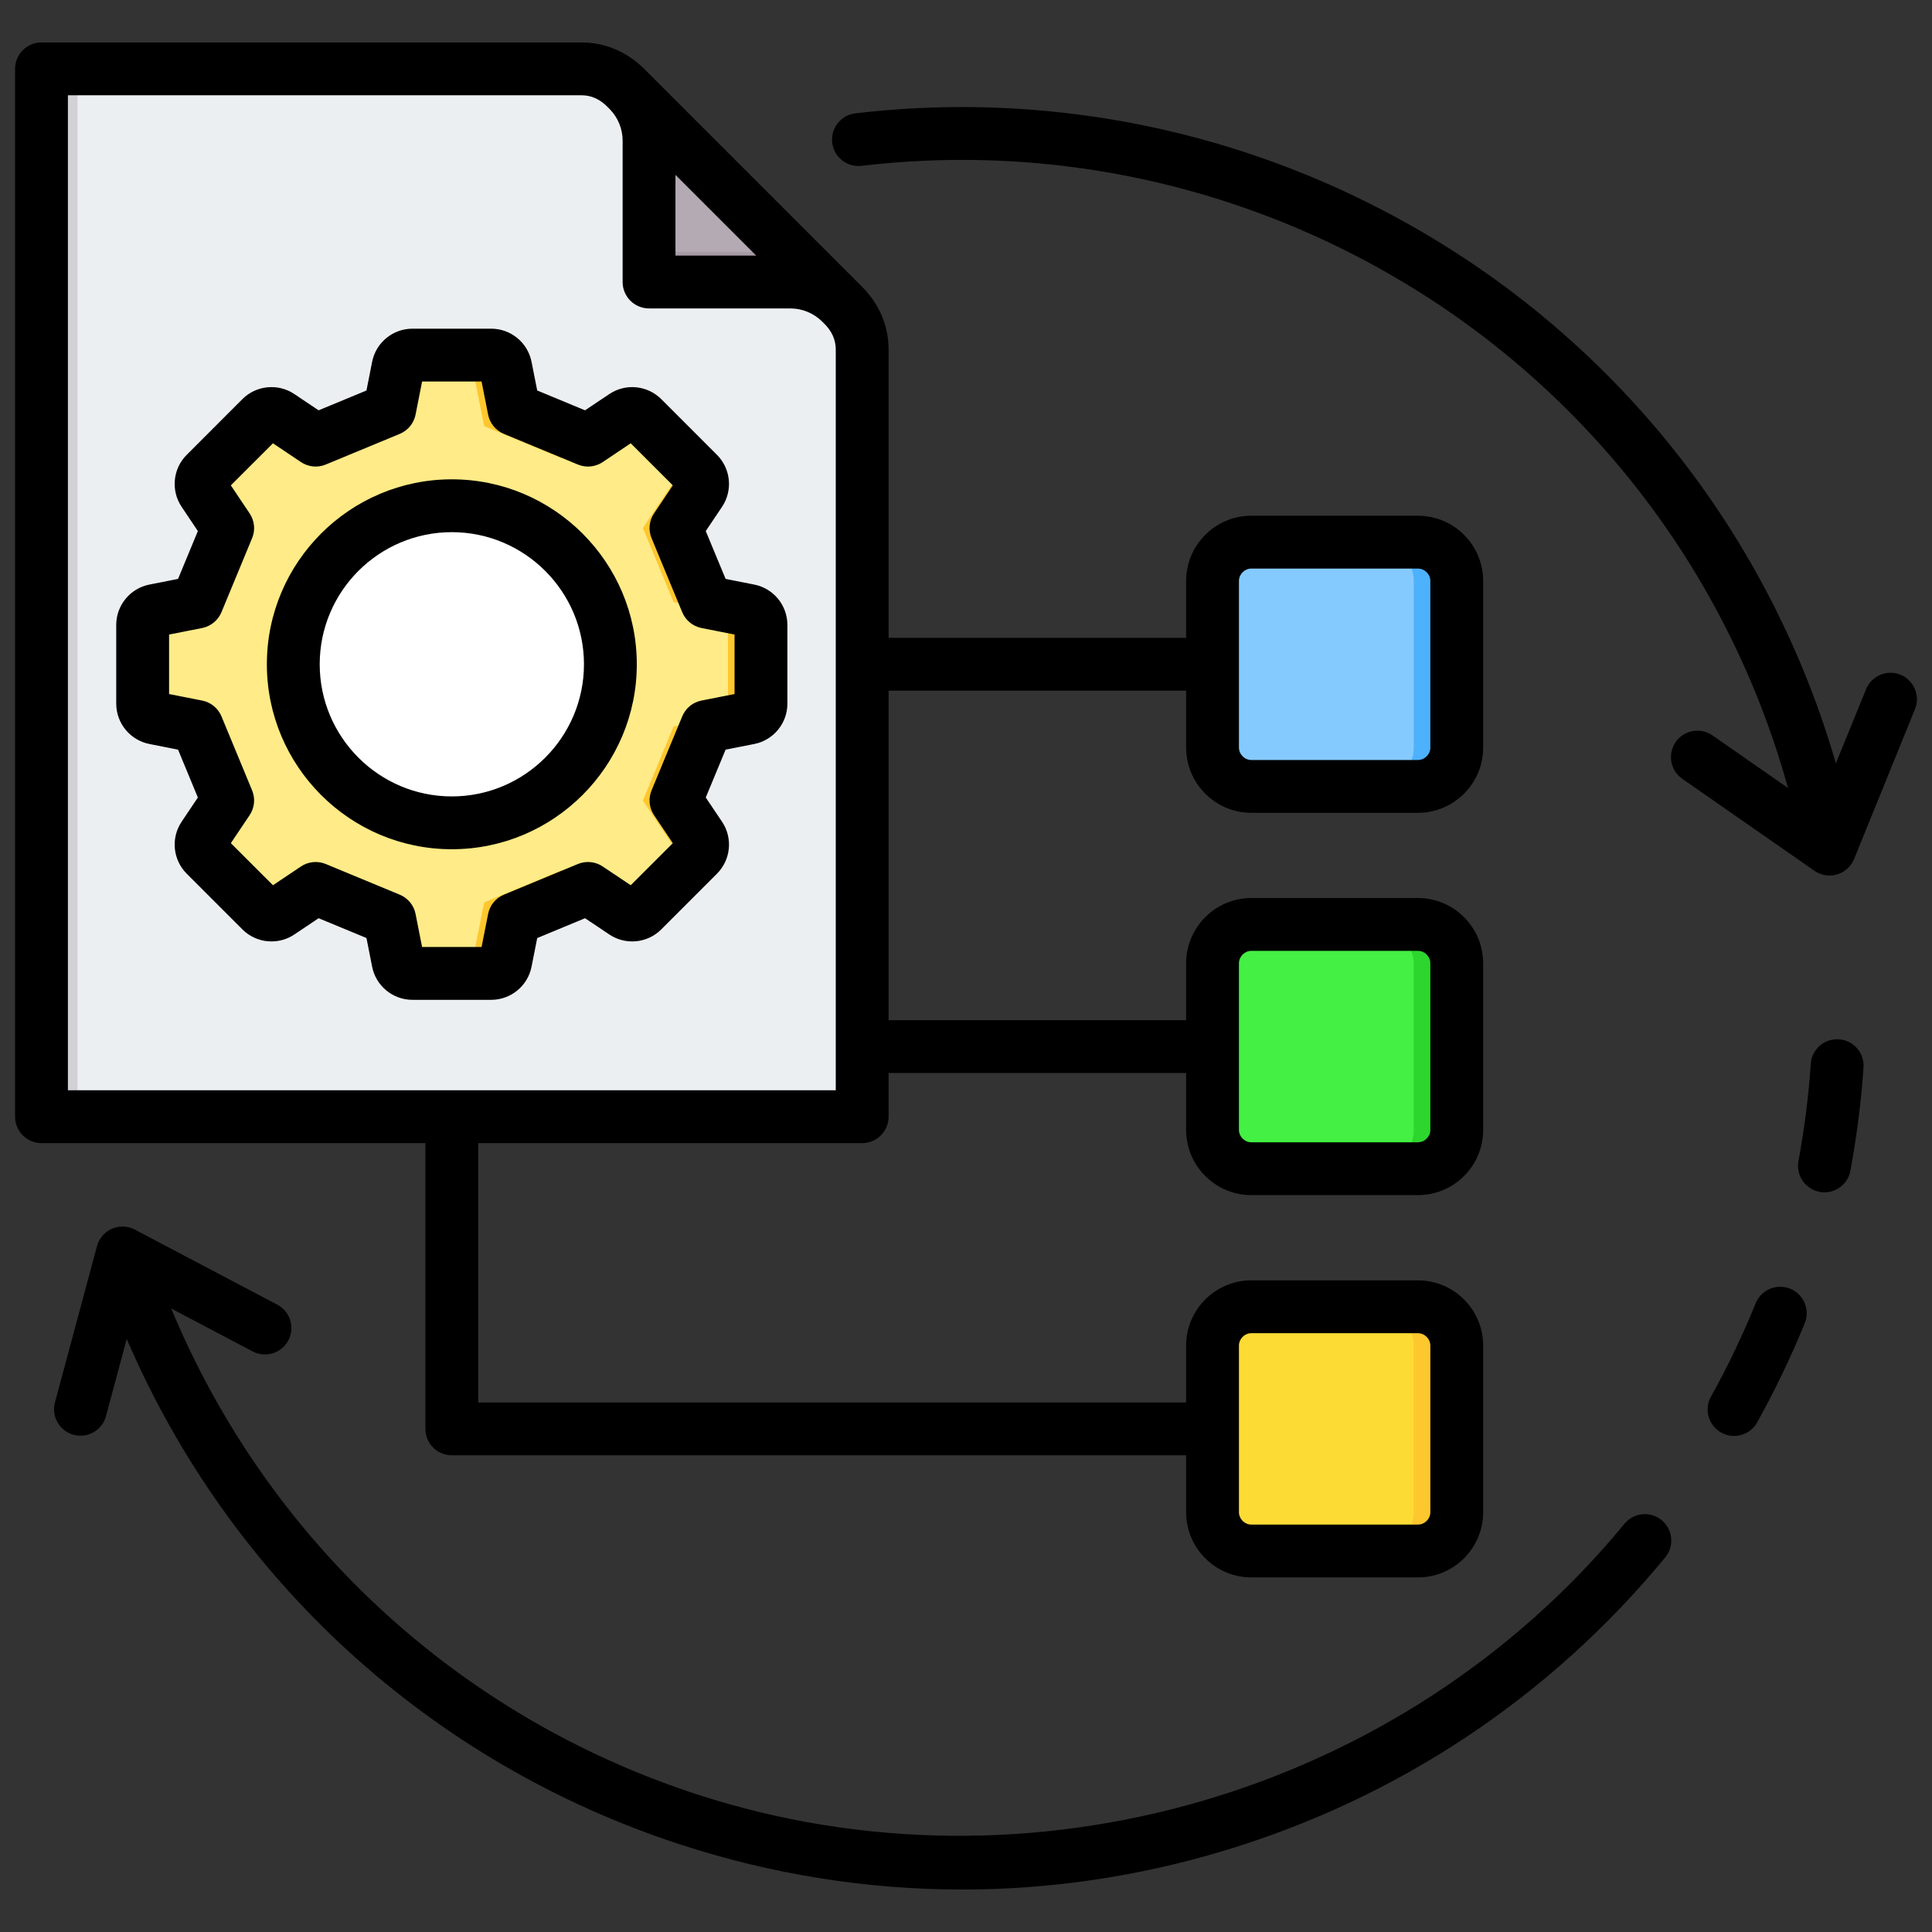 <svg id="Layer_1" viewBox="0 0 512 512" xmlns="http://www.w3.org/2000/svg" data-name="Layer 1"><rect x="0" y="0" width="512" height="512" fill="#333333" stroke="none"/><g fill-rule="evenodd"><path d="m166.06 23.91 56.834 56.834c3.374 3.257 5.339 7.293 5.34 12.051v198.34c0 2.477-2.02 4.498-4.498 4.497h-208.005c-2.477 0-4.498-2.02-4.498-4.497v-268.067c0-2.477 2.02-4.498 4.497-4.498h138.279c4.758 0 8.792 1.966 12.05 5.34z" fill="#eceff1"/><path d="m20.547 295.632h-4.816c-2.477 0-4.497-2.02-4.497-4.498v-268.066c0-2.477 2.02-4.498 4.497-4.498h4.816z" fill="#d1d1d6"/><path d="m166.284 24.134 55.96 55.959c-3.427-3.31-8.086-5.352-13.208-5.352h-32.901c-2.477 0-4.498-2.02-4.498-4.497v-32.901c0-5.122-2.042-9.781-5.352-13.208z" fill="#a79ba7"/><path d="m166.285 24.134 44.54 44.541c-2.495-1.206-5.29-1.882-8.238-1.882h-30.95v-29.45c0-5.122-2.042-9.781-5.352-13.208z" fill="#b3aab3"/></g><path d="m331.61 143.68h44.16c5.676 0 10.284 4.608 10.284 10.284v44.161c0 5.676-4.608 10.283-10.283 10.283h-44.16c-5.676 0-10.284-4.608-10.284-10.284v-44.161c0-5.676 4.608-10.284 10.284-10.284z" fill="#4eb1fc"/><path d="m331.61 143.68h32.76c5.676 0 10.284 4.608 10.284 10.284v44.161c0 5.676-4.608 10.283-10.283 10.283h-32.76c-5.676 0-10.284-4.608-10.284-10.284v-44.161c0-5.676 4.608-10.284 10.284-10.284z" fill="#85caff"/><path d="m331.61 346.307h44.16c5.676 0 10.284 4.608 10.284 10.284v44.161c0 5.675-4.608 10.283-10.283 10.283h-44.161c-5.676 0-10.284-4.608-10.284-10.284v-44.16c0-5.676 4.608-10.284 10.284-10.284z" fill="#fdc72e"/><path d="m331.61 244.994h44.16c5.676 0 10.284 4.608 10.284 10.284v44.161c0 5.676-4.608 10.283-10.283 10.283h-44.161c-5.676 0-10.284-4.608-10.284-10.284v-44.16c0-5.676 4.608-10.284 10.284-10.284z" fill="#2dd62d"/><path d="m155.853 116.595 9.557-6.409c1.557-1.044 3.585-.846 4.91.479l14.792 14.792c1.326 1.325 1.523 3.354.479 4.911l-6.409 9.557 8.13 19.623 11.288 2.226c1.839.363 3.133 1.936 3.133 3.811v20.919c0 1.874-1.294 3.449-3.133 3.811l-11.289 2.226-8.13 19.623 6.409 9.558c1.044 1.557.846 3.585-.479 4.91l-14.792 14.791c-1.325 1.325-3.353 1.524-4.91.48l-9.558-6.41-19.622 8.129-2.226 11.289c-.363 1.839-1.937 3.133-3.811 3.133h-20.919c-1.875 0-3.449-1.294-3.812-3.133l-2.226-11.289-19.623-8.129-9.558 6.41c-1.557 1.044-3.585.846-4.91-.48l-14.792-14.791c-1.325-1.325-1.524-3.354-.479-4.91l6.409-9.558-8.13-19.623-11.289-2.226c-1.839-.362-3.133-1.937-3.133-3.811v-20.919c0-1.874 1.294-3.448 3.133-3.811l11.288-2.226 8.13-19.623-6.409-9.557c-1.044-1.557-.846-3.585.479-4.911l14.792-14.792c1.325-1.325 3.353-1.523 4.91-.479l9.558 6.409 19.623-8.13 2.226-11.289c.363-1.839 1.937-3.133 3.811-3.133h20.919c1.874 0 3.449 1.294 3.811 3.133l2.226 11.289 19.623 8.13z" fill="#fdc72e" fill-rule="evenodd"/><path d="m155.853 116.595 6.935-4.651 15.772 15.771-8.188 12.21 8.13 19.623 14.422 2.843v27.306l-14.422 2.843-8.13 19.622 8.188 12.21-15.771 15.77-14.075-9.438-20.415 8.458-3.723 18.881h-15.302c-1.874 0-3.448-1.294-3.811-3.133l-2.225-11.289-26.926-11.155-9.649 6.471-12.307-12.307c-1.325-1.325-1.524-3.353-.48-4.91l6.41-9.558-8.13-19.623-11.289-2.226c-1.839-.362-3.133-1.937-3.133-3.811v-20.919c0-1.874 1.294-3.449 3.133-3.811l11.289-2.226 8.13-19.623-6.41-9.557c-1.044-1.557-.846-3.585.48-4.911l12.307-12.307 9.649 6.471 7.303-3.026 19.623-8.13 2.225-11.288c.363-1.839 1.937-3.133 3.811-3.133h15.302l3.723 18.881 20.415 8.458 7.139-4.788z" fill="#ffeb87" fill-rule="evenodd"/><circle cx="113.055" cy="176.044" fill="#fdc72e" r="42.052" transform="matrix(.526 -.851 .851 .526 -96.134 179.662)"/><circle cx="119.733" cy="176.044" fill="#fff" r="42.052" transform="matrix(.447 -.894 .894 .447 -91.272 204.407)"/><rect fill="#43f043" height="64.728" rx="10.284" width="53.327" x="321.327" y="244.994"/><path d="m331.61 346.307h32.76c5.676 0 10.284 4.608 10.284 10.284v44.161c0 5.676-4.608 10.283-10.283 10.283h-32.76c-5.676 0-10.284-4.608-10.284-10.284v-44.161c0-5.676 4.608-10.284 10.284-10.284z" fill="#fcdb35"/><path d="m17.996 288.938h203.488v-196.291c0-2.646-1.05-4.955-3.21-7.047-.029-.019-.058-.053-.087-.082l-.391-.391c-2.27-2.188-5.23-3.388-8.363-3.388h-37.427c-3.87 0-7.004-3.138-7.004-6.999v-37.442c0-3.118-1.195-6.078-3.388-8.348l-.39-.39c-.029-.029-.058-.058-.087-.092-2.092-2.159-4.391-3.22-7.042-3.22h-136.099zm161.009-221.197v-21.401l21.401 21.401zm149.33 130.377c0 1.779 1.499 3.292 3.278 3.292h44.161c1.783 0 3.282-1.514 3.282-3.292v-44.161c0-1.779-1.499-3.278-3.282-3.278h-44.161c-1.779 0-3.278 1.499-3.278 3.278zm0 101.322c0 1.769 1.499 3.277 3.278 3.277h44.161c1.783 0 3.282-1.509 3.282-3.277v-44.161c0-1.779-1.499-3.292-3.282-3.292h-44.161c-1.779 0-3.278 1.513-3.278 3.292zm0 101.307c0 1.779 1.499 3.283 3.278 3.283h44.161c1.783 0 3.282-1.504 3.282-3.283v-44.161c0-1.778-1.499-3.277-3.282-3.277h-44.161c-1.779 0-3.278 1.499-3.278 3.277zm-215.6-97.808h-101.737c-3.87 0-7.003-3.133-7.003-6.999v-277.691c0-3.861 3.133-6.999 7.003-6.999h143.097c6.44 0 12.339 2.579 17.073 7.447l56.877 56.881c4.873 4.719 7.442 10.619 7.442 17.068v76.393h78.851v-15.082c0-9.529 7.751-17.28 17.275-17.28h44.161c9.534 0 17.28 7.75 17.28 17.28v44.161c0 9.529-7.746 17.289-17.28 17.289h-44.161c-9.524 0-17.275-7.76-17.275-17.289v-15.077h-78.851v87.32h78.851v-15.082c0-9.529 7.751-17.29 17.275-17.29h44.161c9.534 0 17.28 7.76 17.28 17.29v44.161c0 9.529-7.746 17.28-17.28 17.28h-44.161c-9.524 0-17.275-7.751-17.275-17.28v-15.082h-78.851v11.583c0 3.866-3.128 6.999-7.004 6.999h-101.746v68.729h187.601v-15.082c0-9.529 7.751-17.28 17.275-17.28h44.161c9.534 0 17.28 7.75 17.28 17.28v44.161c0 9.534-7.746 17.28-17.28 17.28h-44.161c-9.524 0-17.275-7.746-17.275-17.28v-15.077h-194.6c-3.861 0-7.003-3.133-7.003-7.004zm42.021-126.902c0 19.314-15.709 35.022-35.018 35.022s-35.013-15.709-35.013-35.022 15.708-35.008 35.013-35.008 35.018 15.699 35.018 35.008zm14.002 0c0 27.031-21.994 49.02-49.02 49.02s-49.015-21.989-49.015-49.02 21.994-49.01 49.015-49.01 49.02 21.98 49.02 49.01zm25.908-7.876v15.766l-8.763 1.73c-2.299.449-4.218 2.02-5.105 4.194l-8.122 19.598c-.901 2.169-.66 4.627.651 6.579l4.979 7.418-11.158 11.149-7.423-4.969c-1.943-1.306-4.41-1.547-6.579-.655l-19.598 8.126c-2.169.892-3.74 2.81-4.193 5.109l-1.73 8.763h-15.766l-1.731-8.763c-.448-2.299-2.034-4.218-4.193-5.109l-19.608-8.126c-2.159-.892-4.632-.651-6.57.655l-7.418 4.969-11.163-11.149 4.979-7.418c1.301-1.952 1.552-4.41.651-6.579l-8.117-19.612c-.901-2.159-2.825-3.731-5.114-4.179l-8.768-1.73v-15.766l8.768-1.731c2.289-.463 4.213-2.034 5.114-4.193l8.117-19.608c.901-2.159.651-4.632-.651-6.57l-4.979-7.433 11.163-11.149 7.418 4.979c1.938 1.301 4.41 1.552 6.57.651l19.608-8.122c2.159-.896 3.745-2.82 4.193-5.109l1.731-8.768h15.766l1.73 8.768c.453 2.29 2.024 4.213 4.193 5.109l19.598 8.122c2.159.901 4.637.651 6.579-.651l7.423-4.979 11.158 11.149-4.979 7.433c-1.311 1.938-1.552 4.41-.651 6.57l8.122 19.608c.887 2.159 2.806 3.731 5.105 4.193l8.763 1.731zm14.002-2.564v20.89c0 5.191-3.692 9.678-8.782 10.681l-7.592 1.499-5.258 12.682 4.319 6.43c2.892 4.3 2.323 10.088-1.35 13.761l-14.768 14.769c-3.658 3.673-9.452 4.232-13.761 1.34l-6.43-4.309-12.677 5.258-1.504 7.591c-.998 5.09-5.49 8.778-10.676 8.778h-20.89c-5.191 0-9.683-3.687-10.681-8.778l-1.499-7.601-12.681-5.249-6.43 4.309c-4.309 2.892-10.098 2.333-13.761-1.34l-14.769-14.769c-3.673-3.673-4.242-9.452-1.35-13.761l4.309-6.43-5.249-12.682-7.592-1.499c-5.09-1.003-8.792-5.49-8.792-10.681v-20.89c0-5.186 3.702-9.679 8.782-10.676l7.601-1.504 5.249-12.677-4.309-6.43c-2.892-4.314-2.323-10.103 1.35-13.771l14.769-14.773c3.663-3.668 9.452-4.227 13.761-1.335l6.43 4.309 12.681-5.254 1.499-7.597c.998-5.08 5.49-8.782 10.681-8.782h20.89c5.186 0 9.679 3.692 10.676 8.782l1.504 7.597 12.677 5.254 6.43-4.309c4.309-2.892 10.089-2.323 13.761 1.335l14.768 14.773c3.673 3.668 4.242 9.457 1.35 13.771l-4.319 6.43 5.258 12.677 7.592 1.504c5.09.998 8.782 5.49 8.782 10.676zm294.972 13.212c3.567 1.451 5.302 5.538 3.856 9.119l-16.147 39.741c-.819 1.971-2.458 3.47-4.531 4.068-.627.193-1.301.289-1.976.289-1.398 0-2.796-.429-4.001-1.258l-35.018-24.38c-3.176-2.212-3.957-6.58-1.745-9.751 2.207-3.172 6.589-3.947 9.77-1.74l20.003 13.94c-17.786-64.049-62.198-116.717-122.496-144.967-38.449-18.012-81.001-24.9-123.032-19.921-3.837.448-7.317-2.289-7.779-6.131-.448-3.837 2.294-7.322 6.131-7.78 44.629-5.278 89.797 2.029 130.618 21.15 63.133 29.581 109.858 84.361 129.235 151.089l8.001-19.617c1.446-3.581 5.543-5.311 9.11-3.851zm-16.292 96.622c-3.904-.251-7.23 2.646-7.471 6.497-.578 8.628-1.687 17.299-3.277 25.778-.675 3.803 1.831 7.452 5.639 8.16.386.082.819.12 1.253.12 3.326 0 6.266-2.357 6.893-5.731 1.639-8.999 2.844-18.206 3.47-27.368.241-3.861-2.651-7.201-6.507-7.457zm-12.918 66.097c-3.615-1.46-7.664.26-9.158 3.842-3.422 8.469-7.423 16.807-11.857 24.78-1.88 3.379-.627 7.64 2.748 9.52 1.061.597 2.217.877 3.374.877 2.458 0 4.868-1.297 6.122-3.601 4.724-8.459 8.965-17.309 12.628-26.298 1.446-3.591-.289-7.668-3.856-9.119zm-33.114 71.177c-30.472 37.042-70.97 63.943-117.132 77.81-22.688 6.82-45.959 10.233-69.23 10.233-25.098 0-50.177-3.972-74.508-11.881-66.3-21.579-119.421-70.189-146.862-134.031l-5.499 20.461c-.998 3.731-4.839 5.948-8.57 4.941-3.741-.998-5.948-4.839-4.95-8.58l11.139-41.419c.554-2.063 2.01-3.75 3.962-4.603 1.952-.848 4.179-.767 6.059.222l37.76 19.892c3.422 1.798 4.733 6.039 2.93 9.457-1.798 3.422-6.04 4.729-9.462 2.931l-21.579-11.371c25.522 61.379 76.08 108.172 139.4 128.782 88.091 28.67 186.839-.164 245.73-71.732 2.458-2.989 6.869-3.413 9.852-.959 2.989 2.458 3.417 6.869.959 9.847z" fill-rule="evenodd"/></svg>